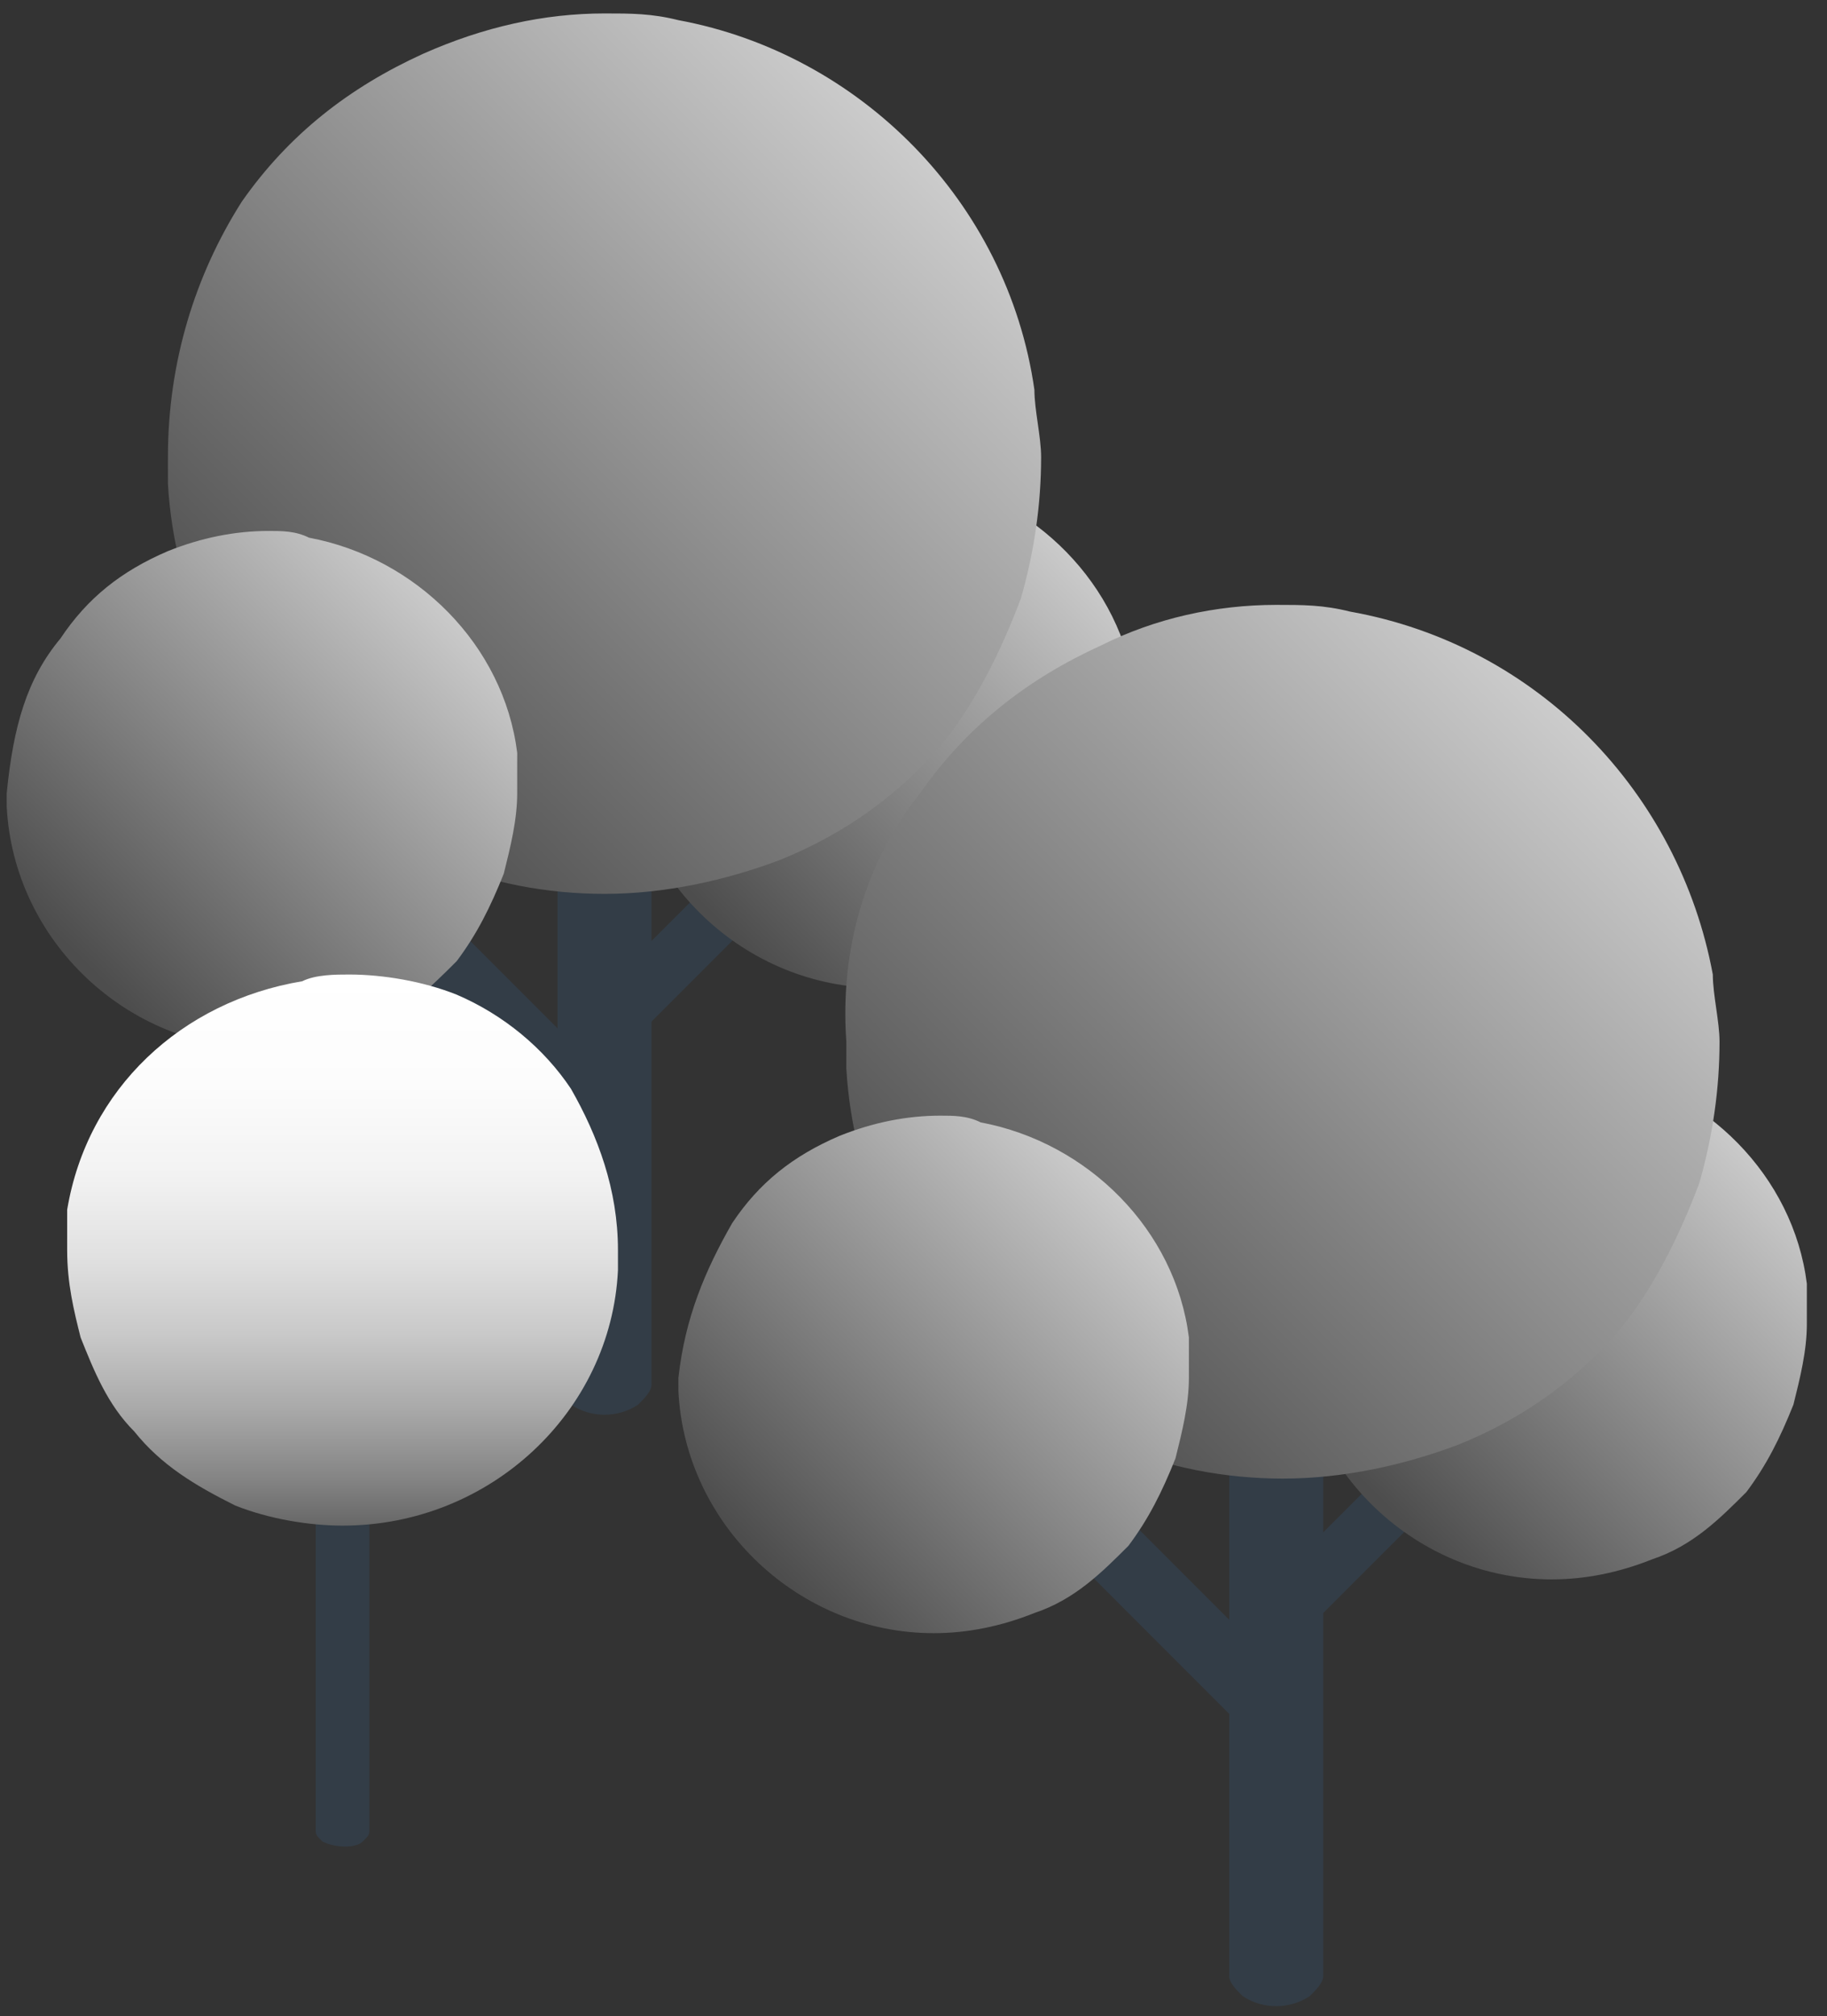 <?xml version="1.0" encoding="utf-8"?>
<!-- Generator: Adobe Illustrator 28.2.0, SVG Export Plug-In . SVG Version: 6.00 Build 0)  -->
<svg version="1.1" id="Layer_1" xmlns="http://www.w3.org/2000/svg" xmlns:xlink="http://www.w3.org/1999/xlink" x="0px" y="0px"
	 viewBox="0 0 27.2 30" style="enable-background:new 0 0 27.2 30;" xml:space="preserve">
<rect x="0" y="0" width="27.2" height="30" fill="#333333" stroke="none"/>
<style type="text/css">
	.st0{fill:#333D47;}
	.st1{fill:url(#SVGID_1_);}
	.st2{fill:url(#SVGID_00000115516228905506715000000004890750021543231893_);}
	.st3{fill:url(#SVGID_00000101819768171562814630000016701158321397766308_);}
	.st4{fill:url(#SVGID_00000129181549046740015120000005391759320845848757_);}
	.st5{fill:url(#SVGID_00000054978151686048559000000003127666251916046770_);}
	.st6{fill:url(#SVGID_00000047044432797479965540000015045235004940506500_);}
	.st7{fill:url(#SVGID_00000167374414781122134850000000605585629439029667_);}
</style>
<g>
	<g>
		<path class="st0" d="M11.7,12c0,0,0,0.1,0,0.2c0.1,0.2,0.3,0.4,0.4,0.4c0.1,0,0.2,0,0.2,0L9,15.9c0,0-0.1,0-0.2,0
			c-0.2-0.1-0.4-0.3-0.4-0.4c0-0.1,0-0.2,0-0.2L11.7,12z"/>
		<path class="st0" d="M8.3,10c0,0.1,0.1,0.2,0.2,0.3c0.3,0.2,0.7,0.2,1,0c0.1-0.1,0.2-0.2,0.2-0.3v10.6c0,0.1-0.1,0.2-0.2,0.3
			c-0.3,0.2-0.7,0.2-1,0c-0.1-0.1-0.2-0.2-0.2-0.3V10z"/>
		
			<linearGradient id="SVGID_1_" gradientUnits="userSpaceOnUse" x1="-154.222" y1="8.088" x2="-148.805" y2="13.504" gradientTransform="matrix(-1 0 0 1 -138.311 0)">
			<stop  offset="0" style="stop-color:#CCCCCC"/>
			<stop  offset="1" style="stop-color:#4D4D4D"/>
		</linearGradient>
		<path class="st1" d="M10.1,8.6c0.4-0.6,0.9-1,1.6-1.3c0.5-0.2,1-0.3,1.5-0.3c0.2,0,0.4,0,0.6,0.1c1.6,0.3,2.9,1.6,3.1,3.2
			c0,0.2,0,0.4,0,0.6c0,0.4-0.1,0.8-0.2,1.2c-0.2,0.5-0.4,0.9-0.7,1.3c-0.4,0.4-0.8,0.8-1.4,1c-0.5,0.2-1,0.3-1.5,0.3
			c-2,0-3.7-1.6-3.8-3.6c0-0.1,0-0.2,0-0.2C9.4,10,9.6,9.2,10.1,8.6"/>
		
			<linearGradient id="SVGID_00000043444396748238670040000012432570921573127613_" gradientUnits="userSpaceOnUse" x1="-151.913" y1="2.139" x2="-142.676" y2="11.376" gradientTransform="matrix(-1 0 0 1 -138.311 0)">
			<stop  offset="0" style="stop-color:#CCCCCC"/>
			<stop  offset="1" style="stop-color:#4D4D4D"/>
		</linearGradient>
		<path style="fill:url(#SVGID_00000043444396748238670040000012432570921573127613_);" d="M3.6,3c0.7-1,1.6-1.7,2.7-2.2
			C7.2,0.4,8.1,0.2,9,0.2c0.4,0,0.7,0,1.1,0.1C12.8,0.8,15,3,15.4,5.8c0,0.3,0.1,0.7,0.1,1c0,0.7-0.1,1.4-0.3,2.1
			c-0.3,0.8-0.7,1.6-1.2,2.2c-0.6,0.7-1.4,1.3-2.4,1.7c-0.8,0.3-1.7,0.5-2.6,0.5c-3.5,0-6.3-2.7-6.5-6.1c0-0.1,0-0.3,0-0.4
			C2.5,5.4,2.9,4.1,3.6,3"/>
		<path class="st0" d="M3.2,11.7c0.1,0.1,0.2,0.1,0.3,0.1C3.7,11.7,4,11.5,4,11.2C4.1,11.1,4,11,4,11l5.3,5.3
			c0.1,0.1,0.1,0.2,0.1,0.3c-0.1,0.2-0.3,0.5-0.5,0.5c-0.1,0-0.2,0-0.3-0.1L3.2,11.7z"/>
		
			<linearGradient id="SVGID_00000075145546981523644460000005060397846940167318_" gradientUnits="userSpaceOnUse" x1="-145.03" y1="8.954" x2="-139.614" y2="14.37" gradientTransform="matrix(-1 0 0 1 -138.311 0)">
			<stop  offset="0" style="stop-color:#CCCCCC"/>
			<stop  offset="1" style="stop-color:#4D4D4D"/>
		</linearGradient>
		<path style="fill:url(#SVGID_00000075145546981523644460000005060397846940167318_);" d="M0.9,9.5c0.4-0.6,0.9-1,1.6-1.3
			c0.5-0.2,1-0.3,1.5-0.3c0.2,0,0.4,0,0.6,0.1c1.6,0.3,2.9,1.6,3.1,3.2c0,0.2,0,0.4,0,0.6c0,0.4-0.1,0.8-0.2,1.2
			c-0.2,0.5-0.4,0.9-0.7,1.3c-0.4,0.4-0.8,0.8-1.4,1c-0.5,0.2-1,0.3-1.5,0.3c-2,0-3.7-1.6-3.8-3.6c0-0.1,0-0.2,0-0.2
			C0.2,10.8,0.4,10.1,0.9,9.5"/>
	</g>
	<g>
		<path class="st0" d="M5.6,20.6c0,0.1,0,0.1-0.1,0.2C5.2,21,5,21,4.8,20.8c-0.1-0.1-0.1-0.1-0.1-0.2v6.6c0,0.1,0,0.1,0.1,0.2
			c0.2,0.1,0.5,0.1,0.6,0c0.1-0.1,0.1-0.1,0.1-0.2V20.6z"/>
		
			<linearGradient id="SVGID_00000108308575401309614470000016579622329573390736_" gradientUnits="userSpaceOnUse" x1="5.106" y1="22.722" x2="5.106" y2="14.508">
			<stop  offset="0" style="stop-color:#666666"/>
			<stop  offset="9.013766e-02" style="stop-color:#858585"/>
			<stop  offset="0.218" style="stop-color:#AAAAAA"/>
			<stop  offset="0.351" style="stop-color:#C9C9C9"/>
			<stop  offset="0.491" style="stop-color:#E1E1E1"/>
			<stop  offset="0.638" style="stop-color:#F2F2F2"/>
			<stop  offset="0.799" style="stop-color:#FCFCFC"/>
			<stop  offset="1" style="stop-color:#FFFFFF"/>
		</linearGradient>
		<path style="fill:url(#SVGID_00000108308575401309614470000016579622329573390736_);" d="M8.5,16.2c-0.4-0.6-1-1.1-1.7-1.4
			c-0.5-0.2-1.1-0.3-1.6-0.3c-0.2,0-0.5,0-0.7,0.1C2.7,14.9,1.3,16.2,1,18c0,0.2,0,0.4,0,0.6c0,0.5,0.1,0.9,0.2,1.3
			c0.2,0.5,0.4,1,0.8,1.4c0.4,0.5,0.9,0.8,1.5,1.1c0.5,0.2,1.1,0.3,1.6,0.3c2.2,0,4-1.7,4.1-3.8c0-0.1,0-0.2,0-0.3
			C9.2,17.7,8.9,16.9,8.5,16.2"/>
	</g>
	<g>
		<path class="st0" d="M21.7,20.8c0,0,0,0.1,0,0.2c0.1,0.2,0.3,0.4,0.4,0.4c0.1,0,0.2,0,0.2,0L19,24.7c0,0-0.1,0-0.2,0
			c-0.2-0.1-0.4-0.3-0.4-0.4c0-0.1,0-0.2,0-0.2L21.7,20.8z"/>
		<path class="st0" d="M18.3,18.8c0,0.1,0.1,0.2,0.2,0.3c0.3,0.2,0.7,0.2,1,0c0.1-0.1,0.2-0.2,0.2-0.3v10.6c0,0.1-0.1,0.2-0.2,0.3
			c-0.3,0.2-0.7,0.2-1,0c-0.1-0.1-0.2-0.2-0.2-0.3V18.8z"/>
		
			<linearGradient id="SVGID_00000049182818304630203480000010959063487753713336_" gradientUnits="userSpaceOnUse" x1="-164.239" y1="16.865" x2="-158.823" y2="22.281" gradientTransform="matrix(-1 0 0 1 -138.311 0)">
			<stop  offset="0" style="stop-color:#CCCCCC"/>
			<stop  offset="1" style="stop-color:#4D4D4D"/>
		</linearGradient>
		<path style="fill:url(#SVGID_00000049182818304630203480000010959063487753713336_);" d="M20.1,17.4c0.4-0.6,0.9-1,1.6-1.3
			c0.5-0.2,1-0.3,1.5-0.3c0.2,0,0.4,0,0.6,0.1c1.6,0.3,2.9,1.6,3.1,3.2c0,0.2,0,0.4,0,0.6c0,0.4-0.1,0.8-0.2,1.2
			c-0.2,0.5-0.4,0.9-0.7,1.3c-0.4,0.4-0.8,0.8-1.4,1c-0.5,0.2-1,0.3-1.5,0.3c-2,0-3.7-1.6-3.8-3.6c0-0.1,0-0.2,0-0.2
			C19.4,18.7,19.6,18,20.1,17.4"/>
		
			<linearGradient id="SVGID_00000101802036147986726200000016160441955392944051_" gradientUnits="userSpaceOnUse" x1="-161.93" y1="10.916" x2="-152.694" y2="20.153" gradientTransform="matrix(-1 0 0 1 -138.311 0)">
			<stop  offset="0" style="stop-color:#CCCCCC"/>
			<stop  offset="1" style="stop-color:#4D4D4D"/>
		</linearGradient>
		<path style="fill:url(#SVGID_00000101802036147986726200000016160441955392944051_);" d="M13.7,11.8c0.7-1,1.6-1.7,2.7-2.2
			C17.2,9.2,18.1,9,19,9c0.4,0,0.7,0,1.1,0.1c2.8,0.5,4.9,2.7,5.4,5.4c0,0.3,0.1,0.7,0.1,1c0,0.7-0.1,1.4-0.3,2.1
			c-0.3,0.8-0.7,1.6-1.2,2.2c-0.6,0.7-1.4,1.3-2.4,1.7c-0.8,0.3-1.7,0.5-2.6,0.5c-3.5,0-6.3-2.7-6.5-6.1c0-0.1,0-0.3,0-0.4
			C12.5,14.1,12.9,12.8,13.7,11.8"/>
		<path class="st0" d="M13.3,20.5c0.1,0.1,0.2,0.1,0.3,0.1c0.2-0.1,0.5-0.3,0.5-0.5c0-0.1,0-0.2-0.1-0.3l5.3,5.3
			c0.1,0.1,0.1,0.2,0.1,0.3c-0.1,0.2-0.3,0.5-0.5,0.5c-0.1,0-0.2,0-0.3-0.1L13.3,20.5z"/>
		
			<linearGradient id="SVGID_00000057149079308468659970000008711826795874207409_" gradientUnits="userSpaceOnUse" x1="-155.047" y1="17.731" x2="-149.631" y2="23.147" gradientTransform="matrix(-1 0 0 1 -138.311 0)">
			<stop  offset="0" style="stop-color:#CCCCCC"/>
			<stop  offset="1" style="stop-color:#4D4D4D"/>
		</linearGradient>
		<path style="fill:url(#SVGID_00000057149079308468659970000008711826795874207409_);" d="M10.9,18.2c0.4-0.6,0.9-1,1.6-1.3
			c0.5-0.2,1-0.3,1.5-0.3c0.2,0,0.4,0,0.6,0.1c1.6,0.3,2.9,1.6,3.1,3.2c0,0.2,0,0.4,0,0.6c0,0.4-0.1,0.8-0.2,1.2
			c-0.2,0.5-0.4,0.9-0.7,1.3c-0.4,0.4-0.8,0.8-1.4,1c-0.5,0.2-1,0.3-1.5,0.3c-2,0-3.7-1.6-3.8-3.6c0-0.1,0-0.2,0-0.2
			C10.2,19.6,10.5,18.9,10.9,18.2"/>
	</g>
</g>
</svg>
